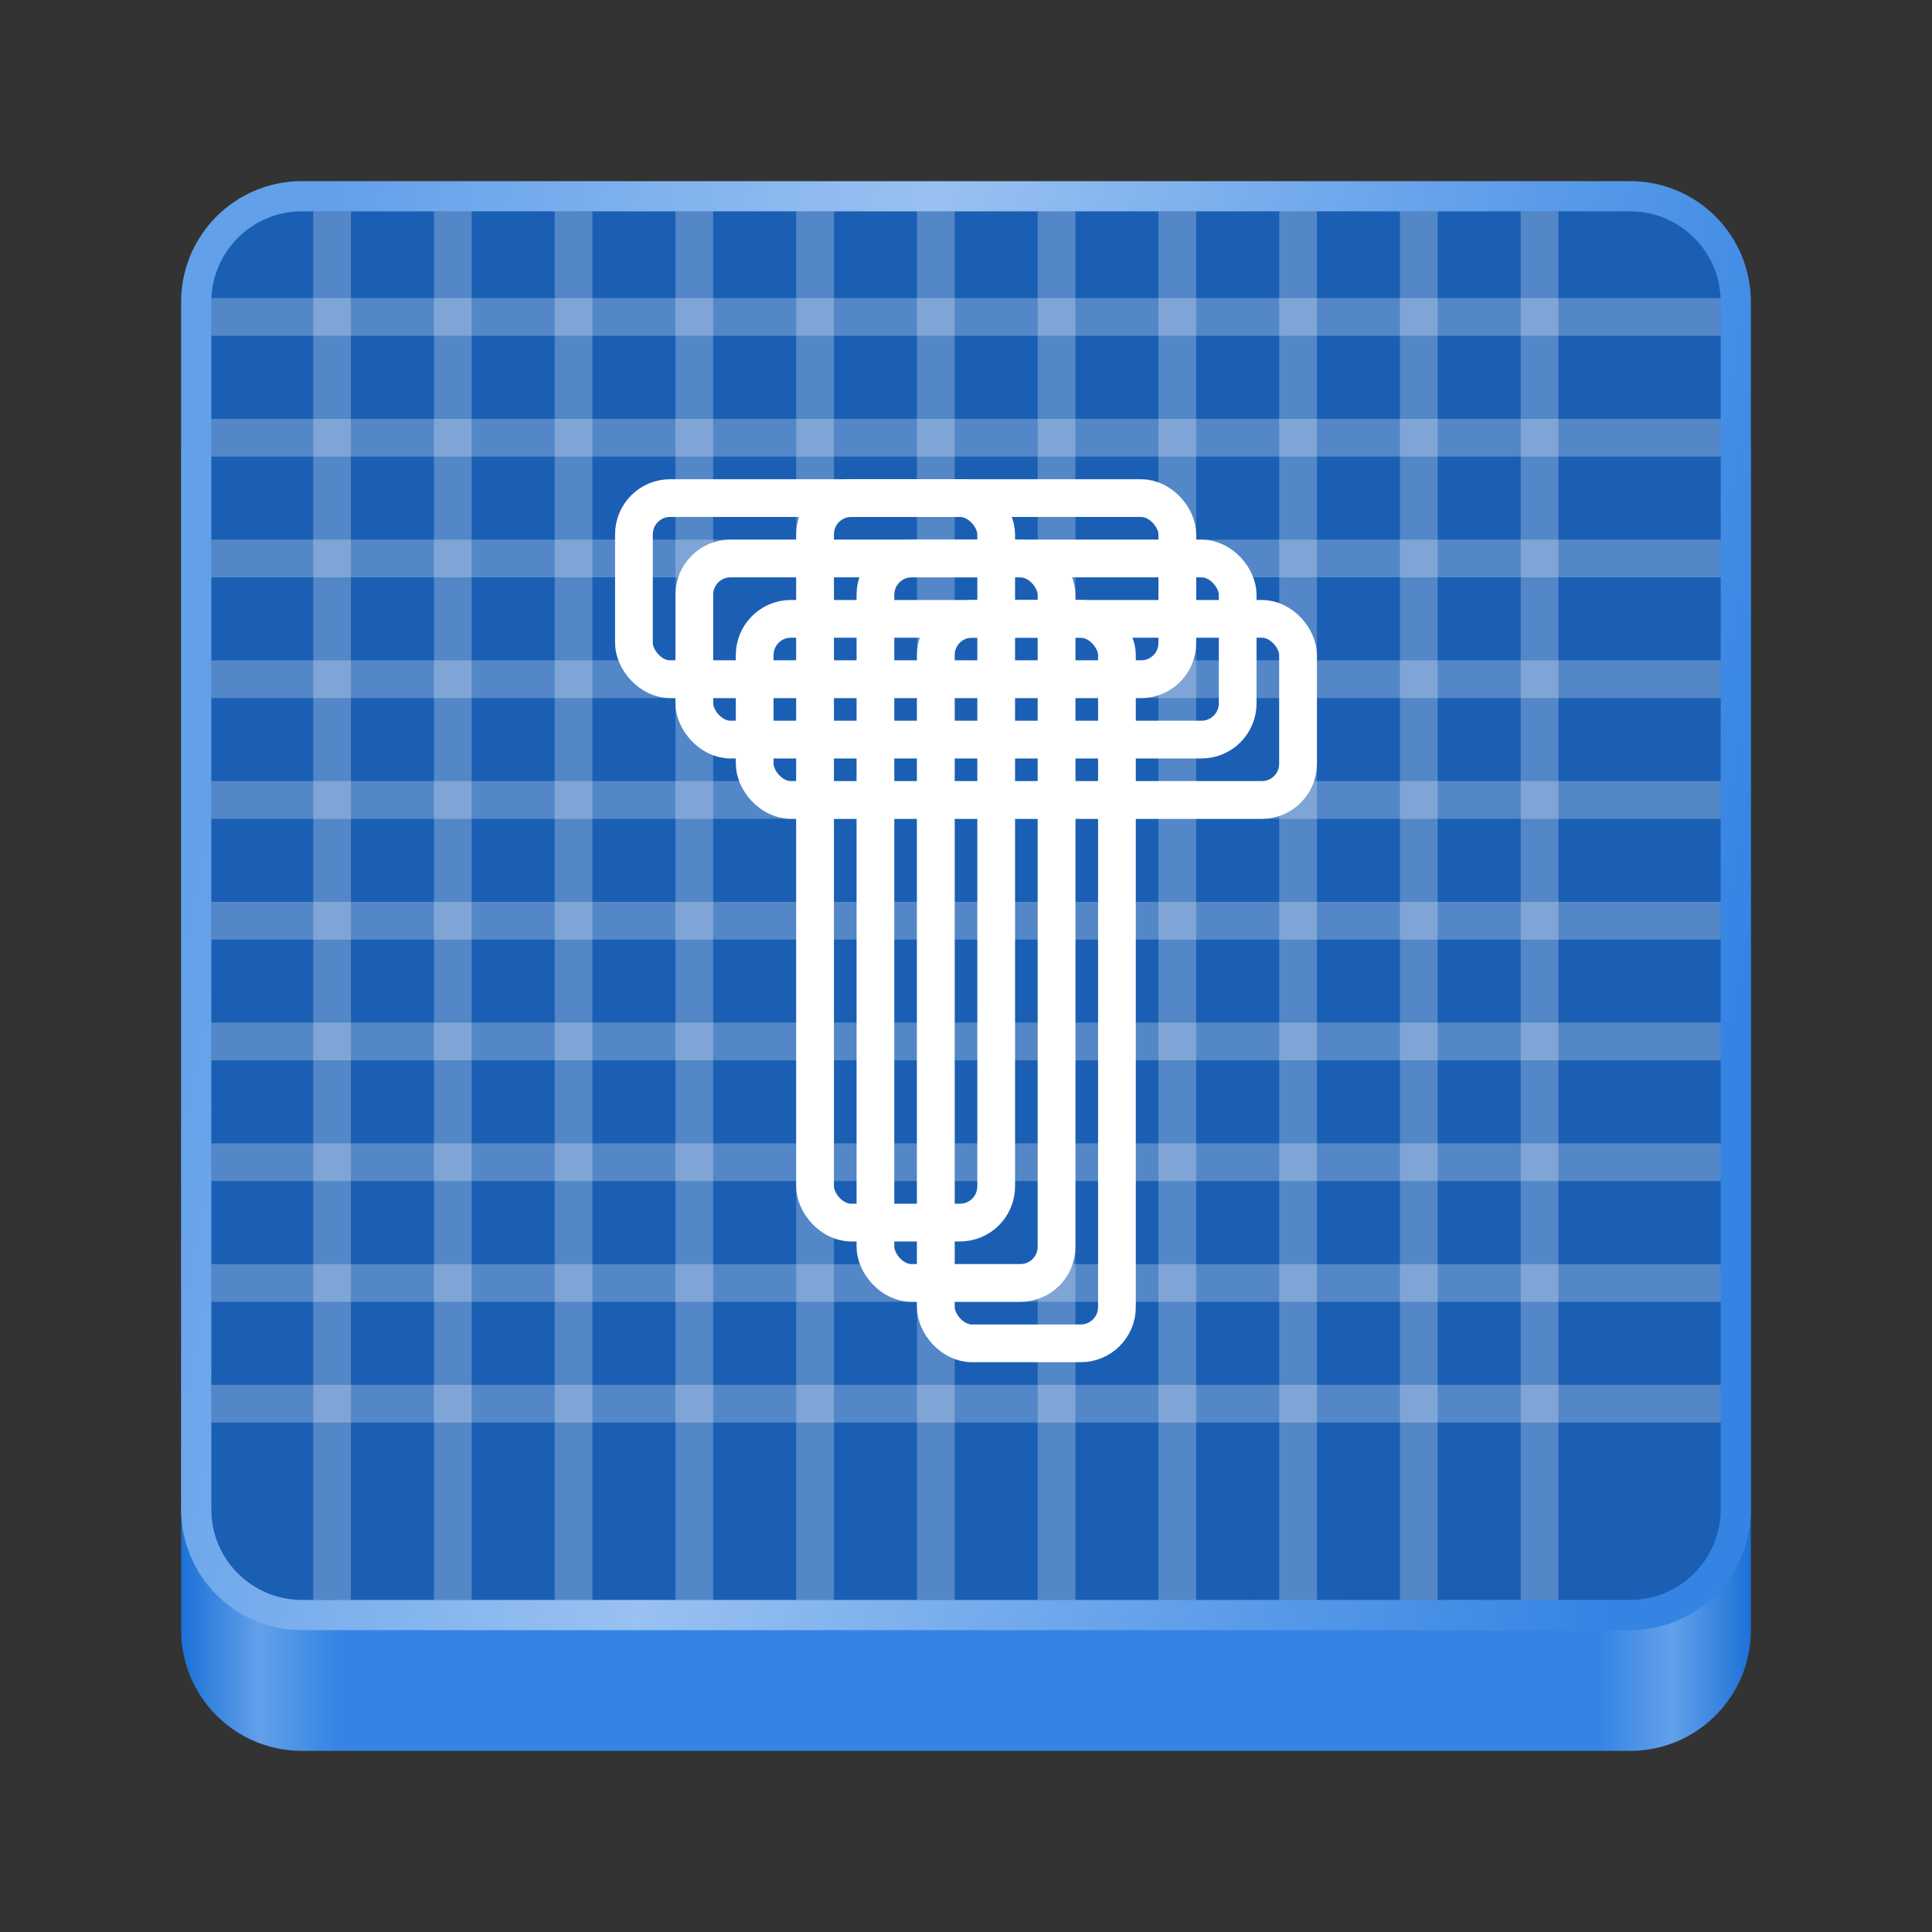 <?xml version="1.0" encoding="UTF-8" standalone="no"?>
<svg
   height="128px"
   viewBox="0 0 128 128"
   width="128px"
   version="1.1"
   id="svg14"
   inkscape:version="1.3.2 (091e20ef0f, 2023-11-25)"
   sodipodi:docname="ttt-org-blueprint.svg"
   xmlns:inkscape="http://www.inkscape.org/namespaces/inkscape"
   xmlns:sodipodi="http://sodipodi.sourceforge.net/DTD/sodipodi-0.dtd"
   xmlns="http://www.w3.org/2000/svg"
   xmlns:svg="http://www.w3.org/2000/svg">
  <rect x="0" y="0" width="128" height="128" fill="#333333" stroke="none"/>
  <defs
     id="defs14" />
  <sodipodi:namedview
     id="namedview14"
     pagecolor="#ffffff"
     bordercolor="#000000"
     borderopacity="0.25"
     inkscape:showpageshadow="2"
     inkscape:pageopacity="0.0"
     inkscape:pagecheckerboard="0"
     inkscape:deskcolor="#d1d1d1"
     inkscape:zoom="2.8284271"
     inkscape:cx="-38.714096"
     inkscape:cy="52.856232"
     inkscape:window-width="1920"
     inkscape:window-height="1011"
     inkscape:window-x="0"
     inkscape:window-y="0"
     inkscape:window-maximized="1"
     inkscape:current-layer="svg14" />
  <linearGradient
     id="a"
     gradientUnits="userSpaceOnUse"
     x1="12"
     x2="116"
     y1="64"
     y2="64">
    <stop
       offset="0"
       stop-color="#3d3846"
       id="stop1"
       style="stop-color:#1c71d8;stop-opacity:1;" />
    <stop
       offset="0.05"
       stop-color="#77767b"
       id="stop2"
       style="stop-color:#62a0ea;stop-opacity:1;" />
    <stop
       offset="0.1"
       stop-color="#5e5c64"
       id="stop3"
       style="stop-color:#3584e4;stop-opacity:1;" />
    <stop
       offset="0.903"
       stop-color="#504e56"
       id="stop4"
       style="stop-color:#3584e4;stop-opacity:1;" />
    <stop
       offset="0.95"
       stop-color="#77767b"
       id="stop5"
       style="stop-color:#62a0ea;stop-opacity:1;" />
    <stop
       offset="1"
       stop-color="#3d3846"
       id="stop6"
       style="stop-color:#1c71d8;stop-opacity:1;" />
  </linearGradient>
  <linearGradient
     id="b"
     gradientUnits="userSpaceOnUse"
     x1="12"
     x2="112.041"
     y1="60"
     y2="80.988">
    <stop
       offset="0"
       stop-color="#77767b"
       id="stop7"
       style="stop-color:#62a0ea;stop-opacity:1;" />
    <stop
       offset="0.384"
       stop-color="#9a9996"
       id="stop8"
       style="stop-color:#99c1f1;stop-opacity:1;" />
    <stop
       offset="0.721"
       stop-color="#77767b"
       id="stop9"
       style="stop-color:#62a0ea;stop-opacity:1;" />
    <stop
       offset="1"
       stop-color="#68666f"
       id="stop10"
       style="stop-color:#3584e4;stop-opacity:1;" />
  </linearGradient>
  <path
     d="m 20 22 h 88 c 4.418 0 8 3.582 8 8 v 78 c 0 4.418 -3.582 8 -8 8 h -88 c -4.418 0 -8 -3.582 -8 -8 v -78 c 0 -4.418 3.582 -8 8 -8 z m 0 0"
     fill="url(#a)"
     id="path10" />
  <path
     d="m 20 12 h 88 c 4.418 0 8 3.582 8 8 v 80 c 0 4.418 -3.582 8 -8 8 h -88 c -4.418 0 -8 -3.582 -8 -8 v -80 c 0 -4.418 3.582 -8 8 -8 z m 0 0"
     fill="url(#b)"
     id="path11" />
  <path
     d="m 20 14 h 88 c 3.312 0 6 2.688 6 6 v 80 c 0 3.312 -2.688 6 -6 6 h -88 c -3.312 0 -6 -2.688 -6 -6 v -80 c 0 -3.312 2.688 -6 6 -6 z m 0 0"
     fill="#241f31"
     id="path12"
     style="fill:#1a5fb4;fill-opacity:1" />
  <g
     id="g14-3"
     transform="translate(3,-3.376)"
     style="fill:none;fill-opacity:1;stroke:#ffffff;stroke-opacity:1;stroke-width:2.5;stroke-dasharray:none">
    <rect
       style="fill:none;fill-rule:evenodd;stroke-width:2.5;stroke-linecap:round;stroke-linejoin:round;paint-order:stroke fill markers;fill-opacity:1;stroke:#ffffff;stroke-opacity:1;stroke-dasharray:none"
       id="rect14-5"
       width="36"
       height="12"
       x="47"
       y="44.376"
       ry="2.4" />
    <rect
       style="fill:none;fill-rule:evenodd;stroke-width:2.5;stroke-linecap:round;stroke-linejoin:round;paint-order:stroke fill markers;fill-opacity:1;stroke:#ffffff;stroke-opacity:1;stroke-dasharray:none"
       id="rect14-3-6"
       width="12"
       height="48"
       x="59"
       y="44.376"
       ry="2.4" />
  </g>
  <g
     id="g14"
     transform="translate(-1,-7.376)"
     style="fill:none;fill-opacity:1;stroke:#ffffff;stroke-opacity:1;stroke-width:2.5;stroke-dasharray:none">
    <rect
       style="fill:none;fill-rule:evenodd;stroke-width:2.5;stroke-linecap:round;stroke-linejoin:round;paint-order:stroke fill markers;fill-opacity:1;stroke:#ffffff;stroke-opacity:1;stroke-dasharray:none"
       id="rect14"
       width="36"
       height="12"
       x="47"
       y="44.376"
       ry="2.4" />
    <rect
       style="fill:none;fill-rule:evenodd;stroke-width:2.5;stroke-linecap:round;stroke-linejoin:round;paint-order:stroke fill markers;fill-opacity:1;stroke:#ffffff;stroke-opacity:1;stroke-dasharray:none"
       id="rect14-3"
       width="12"
       height="48"
       x="59"
       y="44.376"
       ry="2.4" />
  </g>
  <g
     id="g14-2"
     transform="translate(-5,-11.376)"
     style="fill:none;fill-opacity:1;stroke:#ffffff;stroke-opacity:1;stroke-width:2.5;stroke-dasharray:none">
    <rect
       style="fill:none;fill-rule:evenodd;stroke-width:2.5;stroke-linecap:round;stroke-linejoin:round;paint-order:stroke fill markers;fill-opacity:1;stroke:#ffffff;stroke-opacity:1;stroke-dasharray:none"
       id="rect14-9"
       width="36"
       height="12"
       x="47"
       y="44.376"
       ry="2.4" />
    <rect
       style="fill:none;fill-rule:evenodd;stroke-width:2.5;stroke-linecap:round;stroke-linejoin:round;paint-order:stroke fill markers;fill-opacity:1;stroke:#ffffff;stroke-opacity:1;stroke-dasharray:none"
       id="rect14-3-1"
       width="12"
       height="48"
       x="59"
       y="44.376"
       ry="2.4" />
  </g>
  <g
     id="g4">
    <rect
       style="opacity:0.25;fill:#ffffff;fill-opacity:1;stroke:none;stroke-width:1.316;stroke-dasharray:none;stroke-opacity:1"
       id="rect1-3"
       width="100"
       height="2.5"
       x="14"
       y="35.75" />
  </g>
  <g
     id="g4-1"
     transform="translate(0,-12)">
    <rect
       style="opacity:0.25;fill:#ffffff;fill-opacity:1;stroke:none;stroke-width:0;stroke-dasharray:none;stroke-opacity:1"
       id="rect1-2"
       width="100"
       height="2.5"
       x="14"
       y="31.75" />
    <rect
       style="opacity:0.25;fill:#ffffff;fill-opacity:1;stroke:none;stroke-width:1.316;stroke-dasharray:none;stroke-opacity:1"
       id="rect1-3-6-31"
       width="100"
       height="2.5"
       x="14"
       y="39.75" />
  </g>
  <g
     id="g5">
    <rect
       style="opacity:0.25;fill:#ffffff;fill-opacity:1;stroke:none;stroke-width:1.316;stroke-dasharray:none;stroke-opacity:1"
       id="rect1-3-6-7"
       width="100"
       height="2.5"
       x="14"
       y="43.75" />
    <rect
       style="opacity:0.25;fill:#ffffff;fill-opacity:1;stroke:none;stroke-width:1.316;stroke-dasharray:none;stroke-opacity:1"
       id="rect1-3-6-7-5-2"
       width="100"
       height="2.5"
       x="14"
       y="51.75" />
  </g>
  <g
     id="g4-2"
     transform="translate(0,24)">
    <rect
       style="opacity:0.25;fill:#ffffff;fill-opacity:1;stroke:none;stroke-width:1.316;stroke-dasharray:none;stroke-opacity:1"
       id="rect1-3-2"
       width="100"
       height="2.5"
       x="14"
       y="35.75" />
  </g>
  <g
     id="g5-7"
     transform="translate(0,24)">
    <rect
       style="opacity:0.25;fill:#ffffff;fill-opacity:1;stroke:none;stroke-width:1.316;stroke-dasharray:none;stroke-opacity:1"
       id="rect1-3-6-7-59"
       width="100"
       height="2.5"
       x="14"
       y="43.75" />
    <rect
       style="opacity:0.25;fill:#ffffff;fill-opacity:1;stroke:none;stroke-width:1.316;stroke-dasharray:none;stroke-opacity:1"
       id="rect1-3-6-7-5-2-8"
       width="100"
       height="2.5"
       x="14"
       y="51.75" />
  </g>
  <g
     id="g5-1"
     transform="translate(0,36)">
    <rect
       style="opacity:0.25;fill:#ffffff;fill-opacity:1;stroke:none;stroke-width:1.316;stroke-dasharray:none;stroke-opacity:1"
       id="rect1-3-6-7-5-7"
       width="100"
       height="2.5"
       x="14"
       y="47.75" />
  </g>
  <g
     id="g5-1-9"
     transform="translate(0,48)">
    <rect
       style="opacity:0.25;fill:#ffffff;fill-opacity:1;stroke:none;stroke-width:1.316;stroke-dasharray:none;stroke-opacity:1"
       id="rect1-3-6-7-8-7"
       width="100"
       height="2.5"
       x="14"
       y="43.75" />
  </g>
  <g
     id="g2">
    <rect
       style="opacity:0.25;fill:#ffffff;fill-opacity:1;stroke:none;stroke-width:1.262;stroke-dasharray:none;stroke-opacity:1"
       id="rect1-3-6-7-5-3"
       width="2.5"
       height="92"
       x="52.75"
       y="14" />
    <rect
       style="opacity:0.25;fill:#ffffff;fill-opacity:1;stroke:none;stroke-width:1.262;stroke-dasharray:none;stroke-opacity:1"
       id="rect1-3-6-7-5-3-5-6"
       width="2.5"
       height="92"
       x="60.75"
       y="14" />
  </g>
  <g
     id="g2-7"
     transform="translate(-12)">
    <rect
       style="opacity:0.25;fill:#ffffff;fill-opacity:1;stroke:none;stroke-width:1.262;stroke-dasharray:none;stroke-opacity:1"
       id="rect1-3-6-7-5-3-5-9"
       width="2.5"
       height="92"
       x="56.75"
       y="14" />
  </g>
  <g
     id="g2-7-6"
     transform="translate(-24)">
    <rect
       style="opacity:0.25;fill:#ffffff;fill-opacity:1;stroke:none;stroke-width:1.262;stroke-dasharray:none;stroke-opacity:1"
       id="rect1-3-6-7-5-3-0-1"
       width="2.5"
       height="92"
       x="52.75"
       y="14" />
    <rect
       style="opacity:0.25;fill:#ffffff;fill-opacity:1;stroke:none;stroke-width:1.262;stroke-dasharray:none;stroke-opacity:1"
       id="rect1-3-6-7-5-3-5-6-3-6"
       width="2.5"
       height="92"
       x="60.75"
       y="14" />
  </g>
  <g
     id="g2-7-6-3"
     transform="translate(-36)">
    <rect
       style="opacity:0.25;fill:#ffffff;fill-opacity:1;stroke:none;stroke-width:1.262;stroke-dasharray:none;stroke-opacity:1"
       id="rect1-3-6-7-5-3-5-9-0-0"
       width="2.5"
       height="92"
       x="56.75"
       y="14" />
  </g>
  <g
     id="g3">
    <rect
       style="opacity:0.25;fill:#ffffff;fill-opacity:1;stroke:none;stroke-width:1.262;stroke-dasharray:none;stroke-opacity:1"
       id="rect1-3-6-7-5-3-5-6-2-9"
       width="2.5"
       height="92"
       x="68.75"
       y="14" />
  </g>
  <g
     id="g2-6"
     transform="translate(24)"
     style="stroke-width:1;stroke-dasharray:none">
    <rect
       style="opacity:0.25;fill:#ffffff;fill-opacity:1;stroke:none;stroke-width:1;stroke-dasharray:none;stroke-opacity:1"
       id="rect1-3-6-7-5-3-06"
       width="2.5"
       height="92"
       x="52.75"
       y="14" />
    <rect
       style="opacity:0.25;fill:#ffffff;fill-opacity:1;stroke:none;stroke-width:1;stroke-dasharray:none;stroke-opacity:1"
       id="rect1-3-6-7-5-3-5-6-6"
       width="2.5"
       height="92"
       x="60.75"
       y="14" />
  </g>
  <g
     id="g2-6-9"
     transform="translate(36)"
     style="stroke-width:1;stroke-dasharray:none">
    <rect
       style="opacity:0.25;fill:#ffffff;fill-opacity:1;stroke:none;stroke-width:1;stroke-dasharray:none;stroke-opacity:1"
       id="rect1-3-6-7-5-3-5-2-7"
       width="2.5"
       height="92"
       x="56.75"
       y="14" />
  </g>
  <g
     id="g2-6-9-4"
     transform="translate(48)"
     style="stroke-width:1;stroke-dasharray:none">
    <rect
       style="opacity:0.25;fill:#ffffff;fill-opacity:1;stroke:none;stroke-width:1;stroke-dasharray:none;stroke-opacity:1"
       id="rect1-3-6-7-5-3-06-4-5"
       width="2.5"
       height="92"
       x="52.75"
       y="14" />
  </g>
</svg>
